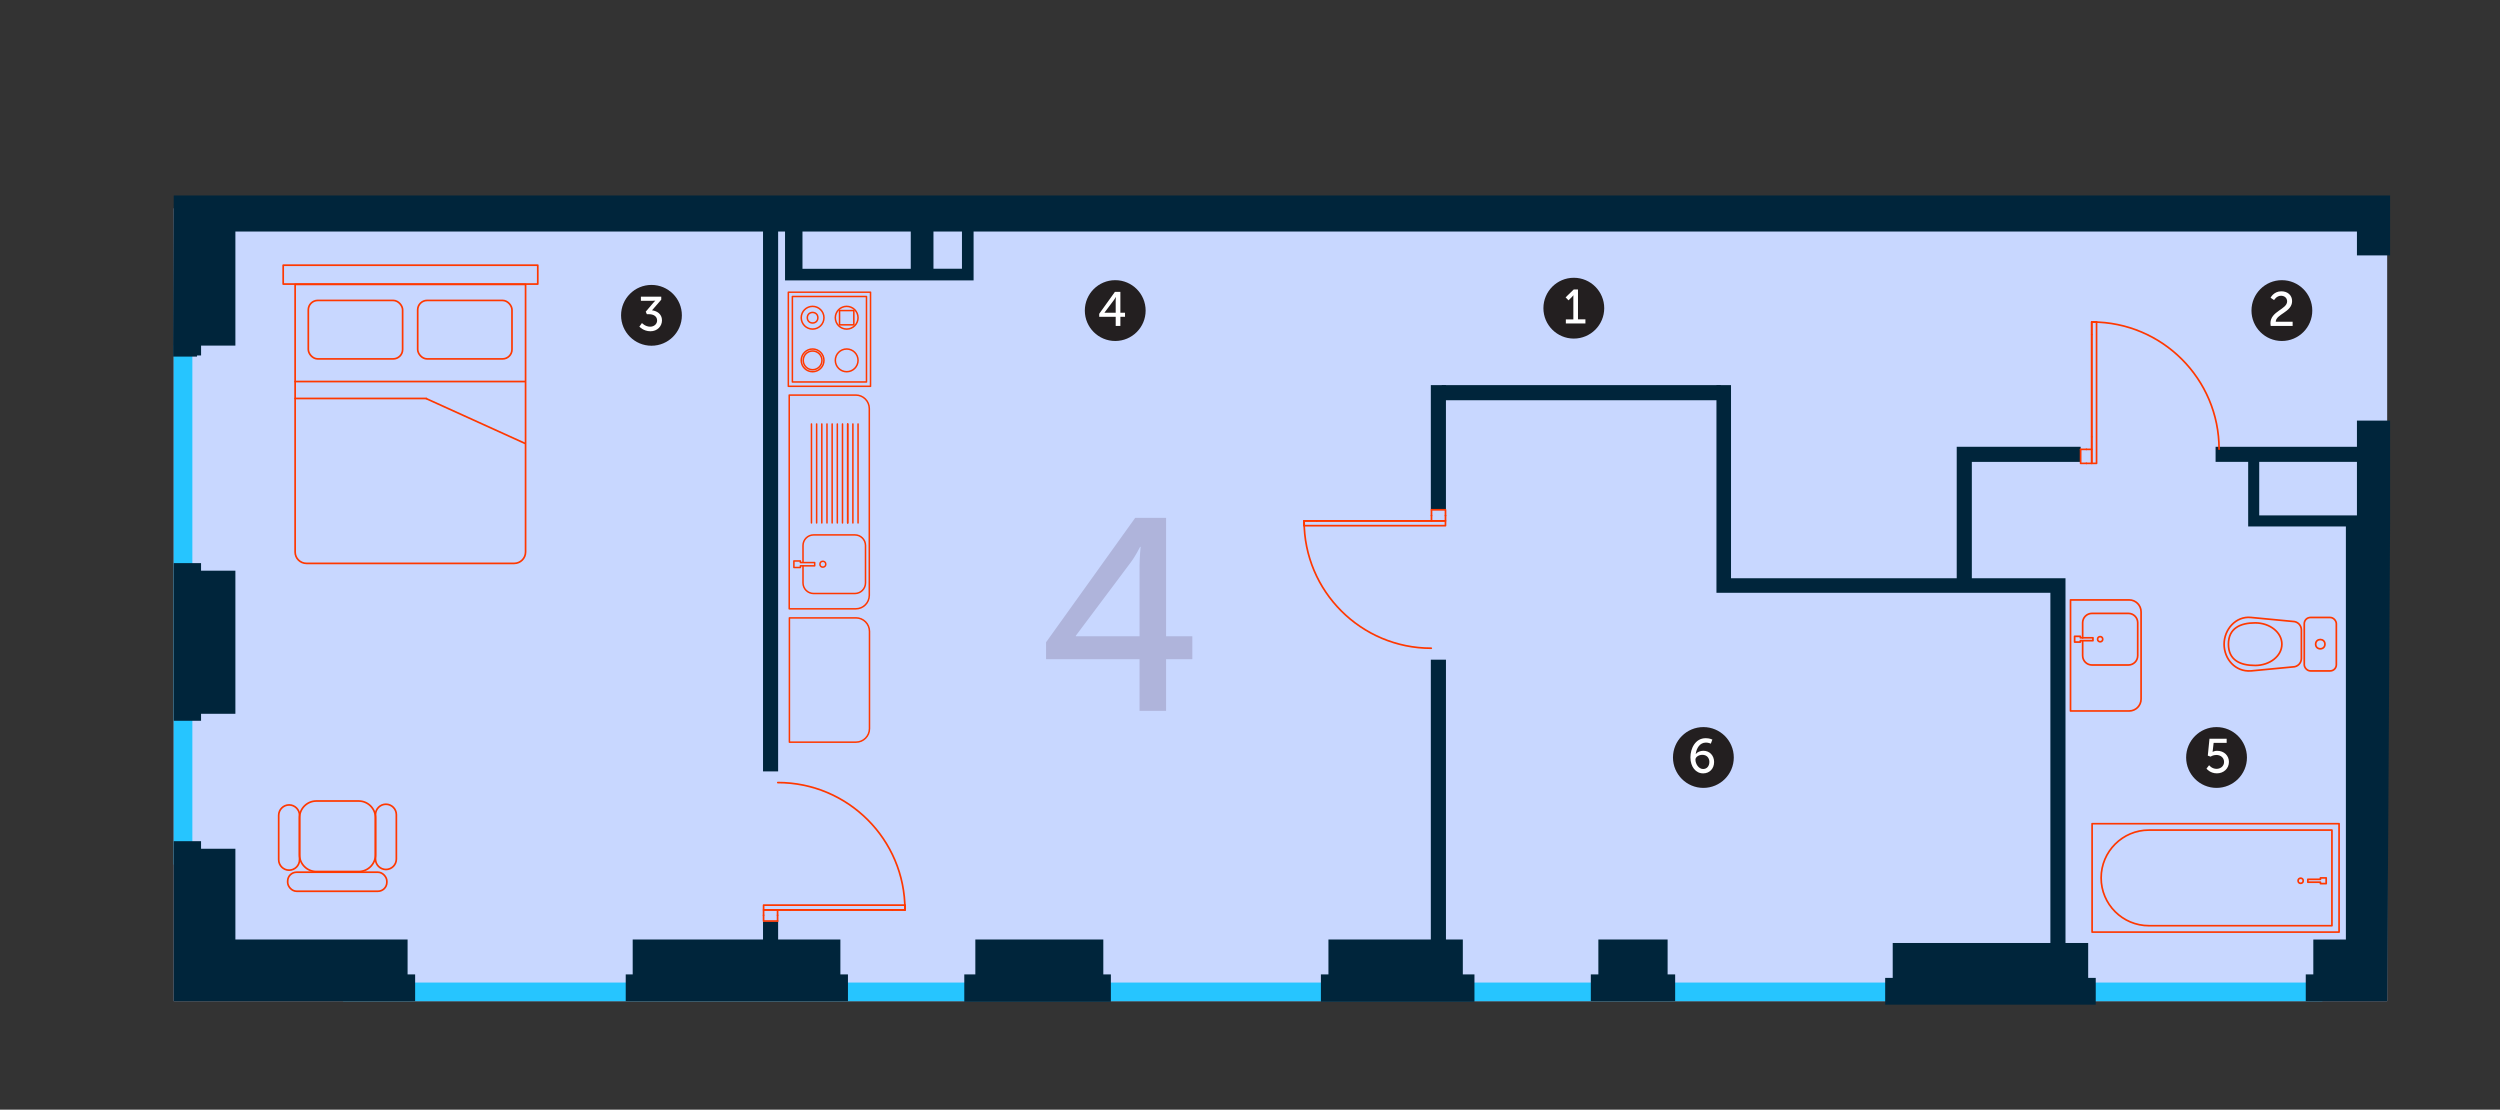 <?xml version="1.0" encoding="UTF-8"?>
<svg xmlns="http://www.w3.org/2000/svg" id="Layer_1" data-name="Layer 1" viewBox="0 0 1126.45 500">
  <rect x="0" y="0" width="1126.45" height="500" fill="#333333" stroke="none"/>
  <defs>
    <style>
      .cls-1 {
        stroke-width: .77px;
      }

      .cls-1, .cls-2, .cls-3 {
        fill: none;
      }

      .cls-1, .cls-3 {
        stroke: #ff3800;
        stroke-linecap: round;
        stroke-linejoin: round;
      }

      .cls-2, .cls-4, .cls-5, .cls-6, .cls-7, .cls-8, .cls-9 {
        stroke-width: 0px;
      }

      .cls-3 {
        stroke-width: .69px;
      }

      .cls-4 {
        fill: #afb4db;
      }

      .cls-5 {
        fill: #26c5ff;
      }

      .cls-6 {
        fill: #c8d7ff;
      }

      .cls-7 {
        fill: #fff;
      }

      .cls-8 {
        fill: #231f20;
      }

      .cls-9 {
        fill: #00253b;
      }
    </style>
  </defs>
  <rect class="cls-6" x="78.28" y="93.87" width="997.33" height="357.24"></rect>
  <path class="cls-4" d="M471.33,289.39l40.16-56.05h13.92v53.34h11.83v10.35h-11.83v23.28h-11.95v-23.28h-42.13v-7.64ZM513.46,286.68v-31.66c0-4.06.49-8.62.49-8.62h-.25s-1.97,4.06-4.31,7.14l-24.64,32.89v.25h28.7Z"></path>
  <rect class="cls-5" x="78.28" y="155.52" width="8.39" height="234.04"></rect>
  <rect class="cls-5" x="596.31" y=".98" width="8.39" height="891.86" transform="translate(153.6 1047.42) rotate(-90)"></rect>
  <g>
    <circle class="cls-8" cx="709.13" cy="138.86" r="13.7"></circle>
    <path class="cls-7" d="M705.53,143.9h3.39v-9.91c0-.48.02-.96.02-.96h-.04s-.17.35-.74.89l-1.43,1.41-1.3-1.35,3.67-3.56h1.91v13.47h3.35v1.87h-8.82v-1.87Z"></path>
  </g>
  <g>
    <circle class="cls-8" cx="1028.17" cy="139.94" r="13.7"></circle>
    <path class="cls-7" d="M1023.01,145.67c0-5.48,7.52-6.26,7.52-9.87,0-1.52-1.15-2.54-2.76-2.54-2.02,0-3.11,1.96-3.11,1.96l-1.59-1.06s1.39-2.91,4.85-2.91c2.83,0,4.85,1.76,4.85,4.41,0,5.04-7.32,5.82-7.37,9.32h7.61v1.87h-9.89c-.07-.41-.11-.8-.11-1.17Z"></path>
  </g>
  <g>
    <circle class="cls-8" cx="767.51" cy="341.31" r="13.7"></circle>
    <path class="cls-7" d="M761.67,341.24c0-3.93,2.15-8.63,6.91-8.63,1.8,0,2.98.63,2.98.63l-.7,1.85s-.98-.5-2.19-.5c-2.82,0-4.28,2.61-4.61,5.15h.04c.65-.87,2.04-1.46,3.39-1.46,2.91,0,4.85,2.22,4.85,5.06,0,3.02-2.06,5.13-4.93,5.13-3.28,0-5.74-2.87-5.74-7.24ZM770.21,343.35c0-1.87-1.2-3.24-3.15-3.24-1.74,0-3.13,1.04-3.13,2.15,0,2,1.5,4.24,3.45,4.24,1.76,0,2.82-1.37,2.82-3.15Z"></path>
  </g>
  <g>
    <circle class="cls-8" cx="998.73" cy="341.31" r="13.7"></circle>
    <path class="cls-7" d="M995.38,344.78s1.19,1.65,3.37,1.65c1.8,0,3.37-1.24,3.37-3.11s-1.52-3.15-3.5-3.15c-1.5,0-2.59.76-2.59.76l-1.24-.46.76-7.61h7.74v1.87h-5.87l-.37,3.24c-.02.46-.11.8-.11.8h.04s.85-.48,1.98-.48c3.24,0,5.35,2.24,5.35,5,0,2.96-2.33,5.17-5.43,5.17s-4.69-2.13-4.69-2.13l1.2-1.56Z"></path>
  </g>
  <g>
    <circle class="cls-8" cx="502.5" cy="139.94" r="13.7"></circle>
    <path class="cls-7" d="M495.28,141.39l7.08-9.89h2.46v9.41h2.09v1.83h-2.09v4.11h-2.11v-4.11h-7.43v-1.35ZM502.71,140.91v-5.58c0-.72.09-1.52.09-1.52h-.04s-.35.72-.76,1.26l-4.35,5.8v.04h5.06Z"></path>
  </g>
  <g>
    <circle class="cls-8" cx="293.54" cy="142.08" r="13.7"></circle>
    <path class="cls-7" d="M289.23,145.53s1.5,1.67,3.72,1.67c1.72,0,3.13-1.15,3.13-2.8,0-1.89-1.67-2.82-3.56-2.82h-1.06l-.5-1.15,3.35-3.93c.5-.59.96-1,.96-1v-.04s-.46.07-1.3.07h-5.19v-1.87h9.17v1.37l-4.17,4.8c2.02.22,4.5,1.52,4.5,4.5,0,2.63-2.06,4.93-5.21,4.93s-4.98-2.09-4.98-2.09l1.17-1.63Z"></path>
  </g>
  <g>
    <polyline class="cls-9" points="1076.93 235.65 1076.93 232.24 1076.93 231.98 1076.93 218.61 1076.93 209.7 1076.93 202.36 1076.93 202.36 1076.93 201.31 1076.93 192.14 1076.93 189.51 1061.99 189.51 1061.99 192.14 1061.99 201.31 998.3 201.31 998.3 202.36 998.3 208.12 1061.99 208.12 1061.99 232.24 1017.96 232.24 1017.96 206.62 1012.98 206.62 1012.98 232.24 1012.98 235.65 1012.98 237.22 1057.01 237.22 1057.01 238.01 1057.01 240.63 1057.01 241.41 1057.01 423.32 1042.33 423.32 1042.33 435.64 1042.33 439.05 1038.93 439.05 1038.93 440.62 1038.93 445.6 1038.93 449.01 1038.93 451.11 1075.61 451.11"></polyline>
    <line class="cls-9" x1="1076.34" y1="202.36" x2="1076.5" y2="218.61"></line>
    <path class="cls-9" d="M1061.99,88.08H350.61M343.8,88.08H78.28l-.26,67.63v4.98h10.75v-.52h1.83v-4.46h15.46v-51.37h237.74v243.24h6.81V104.33h3.11v22.02h84.96v-22.02h623.31v10.75h14.94v-27M361.58,104.33h48.79v16.78h-48.79v-16.78ZM433.44,121.1h-12.84v-16.78h12.84v16.78Z"></path>
    <polygon class="cls-9" points="378.66 435.64 378.66 423.32 350.61 423.32 350.61 415.2 343.8 415.2 343.8 423.32 285.08 423.32 285.08 435.64 285.08 439.05 281.94 439.05 281.94 440.62 281.94 449.01 281.94 451.11 382.07 451.11 382.07 449.01 382.07 440.62 382.07 439.05 378.66 439.05 378.66 435.64"></polygon>
    <rect class="cls-9" x="649.6" y="173.53" width="125.73" height="6.81"></rect>
    <polygon class="cls-9" points="881.66 208.12 881.66 262.83 888.47 262.83 888.47 208.12 937.49 208.12 937.49 201.31 888.47 201.31 881.66 201.31 881.66 208.12"></polygon>
    <rect class="cls-9" x="644.7" y="173.53" width="6.81" height="55.83"></rect>
    <polygon class="cls-9" points="78.28 253.73 78.28 257.14 78.28 321.62 78.28 324.77 90.59 324.77 90.59 321.62 106.06 321.62 106.06 257.14 90.59 257.14 90.59 253.73 78.28 253.73"></polygon>
    <polygon class="cls-9" points="940.89 437.21 940.89 424.89 930.67 424.89 930.67 268.15 930.67 267.1 930.67 260.55 779.96 260.55 779.96 259.5 779.96 173.53 773.4 173.53 773.4 259.5 773.4 260.55 773.4 267.1 923.86 267.1 923.86 268.15 923.86 424.89 852.82 424.89 852.82 437.21 852.82 440.62 849.42 440.62 849.42 442.19 849.42 447.17 849.42 450.58 849.42 452.68 944.3 452.68 944.3 450.58 944.3 447.17 944.3 442.19 944.3 440.62 940.89 440.62 940.89 437.21"></polygon>
    <polygon class="cls-9" points="751.39 435.64 751.39 423.32 720.19 423.32 720.19 435.64 720.19 439.05 716.79 439.05 716.79 440.62 716.79 449.01 716.79 451.11 754.79 451.11 754.79 449.01 754.79 440.62 754.79 439.05 751.39 439.05 751.39 435.64"></polygon>
    <polygon class="cls-9" points="659.12 435.64 659.12 423.32 651.52 423.32 651.52 297.24 644.7 297.24 644.7 423.32 598.57 423.32 598.57 435.64 598.57 439.05 595.17 439.05 595.17 440.62 595.17 445.6 595.17 449.01 595.17 451.11 595.17 451.37 664.36 451.37 664.36 451.11 664.36 449.01 664.36 445.6 664.36 440.62 664.36 439.05 659.12 439.05 659.12 435.64"></polygon>
    <polygon class="cls-9" points="497.13 435.64 497.13 423.32 439.47 423.32 439.47 435.64 439.47 439.05 434.49 439.05 434.49 440.62 434.49 445.6 434.49 449.01 434.49 451.11 434.49 451.37 500.54 451.37 500.54 451.11 500.54 449.01 500.54 445.6 500.54 440.62 500.54 439.05 497.13 439.05 497.13 435.64"></polygon>
    <polygon class="cls-9" points="183.65 435.64 183.65 423.32 106.06 423.32 106.06 382.43 90.59 382.43 90.59 379.02 78.28 379.02 78.28 382.43 78.28 423.32 78.28 435.64 78.28 439.05 78.28 449.01 78.28 451.11 80.37 451.11 187.05 451.11 187.05 449.01 187.05 439.05 183.65 439.05 183.65 435.64"></polygon>
  </g>
  <g>
    <path class="cls-1" d="M999.87,202.37c0-31.63-25.64-57.28-57.28-57.28"></path>
    <line class="cls-1" x1="942.49" y1="150.74" x2="942.49" y2="196.82"></line>
    <line class="cls-1" x1="940.1" y1="202.47" x2="937.49" y2="202.47"></line>
    <polyline class="cls-1" points="940.1 208.78 937.49 208.78 937.49 202.47"></polyline>
    <polyline class="cls-1" points="940.1 202.47 942.49 202.47 942.49 208.78 940.1 208.78"></polyline>
    <line class="cls-1" x1="944.66" y1="145.09" x2="942.49" y2="145.09"></line>
    <line class="cls-1" x1="942.49" y1="145.09" x2="942.49" y2="150.74"></line>
    <line class="cls-1" x1="942.49" y1="196.82" x2="942.49" y2="202.47"></line>
    <rect class="cls-1" x="911.73" y="175.85" width="63.69" height="2.17" transform="translate(1120.51 -766.64) rotate(90)"></rect>
  </g>
  <g>
    <path class="cls-1" d="M350.47,352.61c31.63,0,57.28,25.64,57.28,57.28"></path>
    <line class="cls-1" x1="402.09" y1="410" x2="356.01" y2="410"></line>
    <line class="cls-1" x1="350.36" y1="412.39" x2="350.36" y2="415"></line>
    <polyline class="cls-1" points="344.05 412.39 344.05 415 350.36 415"></polyline>
    <polyline class="cls-1" points="350.36 412.39 350.36 410 344.05 410 344.05 412.39"></polyline>
    <line class="cls-1" x1="407.75" y1="407.83" x2="407.75" y2="410"></line>
    <line class="cls-1" x1="407.75" y1="410" x2="402.09" y2="410"></line>
    <line class="cls-1" x1="356.01" y1="410" x2="350.36" y2="410"></line>
    <rect class="cls-1" x="344.05" y="407.83" width="63.69" height="2.17" transform="translate(751.8 817.83) rotate(-180)"></rect>
  </g>
  <g>
    <path class="cls-1" d="M644.89,292.08c-31.63,0-57.28-25.64-57.28-57.28"></path>
    <line class="cls-1" x1="593.27" y1="234.69" x2="639.35" y2="234.69"></line>
    <line class="cls-1" x1="645" y1="232.3" x2="645" y2="229.7"></line>
    <polyline class="cls-1" points="651.31 232.3 651.31 229.7 645 229.7"></polyline>
    <polyline class="cls-1" points="645 232.3 645 234.69 651.31 234.69 651.31 232.3"></polyline>
    <line class="cls-1" x1="587.61" y1="236.87" x2="587.61" y2="234.69"></line>
    <line class="cls-1" x1="587.61" y1="234.69" x2="593.27" y2="234.69"></line>
    <line class="cls-1" x1="639.35" y1="234.69" x2="645" y2="234.69"></line>
    <rect class="cls-1" x="587.61" y="234.69" width="63.69" height="2.17"></rect>
  </g>
  <g>
    <path class="cls-3" d="M355.61,178.01h29.99c3.36,0,6.09,2.73,6.09,6.09v84.13c0,3.36-2.73,6.09-6.09,6.09h-29.99v-96.31h0Z"></path>
    <path class="cls-3" d="M361.82,254.91v7.73c0,2.64,2.14,4.78,4.78,4.78h18.6c2.64,0,4.78-2.14,4.78-4.78v-16.84c0-2.64-2.14-4.78-4.78-4.78h-18.6c-2.64,0-4.78,2.14-4.78,4.78v7.31"></path>
    <polygon class="cls-3" points="367.08 254.95 360.64 254.95 360.64 255.69 357.71 255.69 357.71 252.75 360.64 252.75 360.64 253.48 367.08 253.48 367.08 254.95"></polygon>
    <circle class="cls-3" cx="370.76" cy="254.22" r="1.32"></circle>
  </g>
  <path class="cls-3" d="M355.69,278.4h29.99c3.36,0,6.09,2.73,6.09,6.09v43.82c0,3.36-2.73,6.09-6.09,6.09h-29.99v-56h0Z"></path>
  <g>
    <g>
      <rect class="cls-3" x="352.53" y="134.35" width="42.41" height="37.03" transform="translate(526.59 -220.87) rotate(90)"></rect>
      <rect class="cls-3" x="354.47" y="136.17" width="38.51" height="33.39" transform="translate(526.59 -220.87) rotate(90)"></rect>
      <circle class="cls-3" cx="366.14" cy="143.16" r="5.12"></circle>
      <circle class="cls-3" cx="366.14" cy="162.37" r="5.12"></circle>
      <circle class="cls-3" cx="381.5" cy="143.16" r="5.12"></circle>
      <circle class="cls-3" cx="381.5" cy="162.37" r="5.12"></circle>
    </g>
    <circle class="cls-3" cx="366.14" cy="143.16" r="2.38"></circle>
    <circle class="cls-3" cx="366.14" cy="162.37" r="4.22"></circle>
    <rect class="cls-3" x="378.28" y="139.94" width="6.44" height="6.44" transform="translate(524.66 -238.35) rotate(90)"></rect>
  </g>
  <line class="cls-3" x1="386.62" y1="235.61" x2="386.62" y2="191.05"></line>
  <line class="cls-3" x1="384.29" y1="235.61" x2="384.29" y2="191.05"></line>
  <line class="cls-3" x1="381.96" y1="235.61" x2="381.96" y2="191.05"></line>
  <line class="cls-3" x1="381.94" y1="235.61" x2="381.94" y2="191.05"></line>
  <line class="cls-3" x1="379.61" y1="235.61" x2="379.61" y2="191.05"></line>
  <line class="cls-3" x1="377.28" y1="235.61" x2="377.28" y2="191.05"></line>
  <line class="cls-3" x1="374.95" y1="235.61" x2="374.95" y2="191.05"></line>
  <line class="cls-3" x1="372.62" y1="235.61" x2="372.62" y2="191.05"></line>
  <line class="cls-3" x1="370.29" y1="235.61" x2="370.29" y2="191.05"></line>
  <line class="cls-3" x1="367.96" y1="235.61" x2="367.96" y2="191.05"></line>
  <line class="cls-3" x1="365.63" y1="235.61" x2="365.63" y2="191.05"></line>
  <g>
    <path class="cls-1" d="M1014.18,302.3l18.96-1.8c2.11,0,3.82-1.71,3.82-3.82v-12.85c0-2.11-1.71-3.82-3.82-3.82l-18.96-1.8c-6.74-.66-12.04,5.39-12.04,12.04h0c0,6.65,5.01,12.53,12.04,12.04Z"></path>
    <rect class="cls-1" x="1038.25" y="278.21" width="14.45" height="24.08" rx="2.79" ry="2.79" transform="translate(2090.96 580.51) rotate(-180)"></rect>
    <path class="cls-1" d="M1004.09,290.25c0,7.28,5.39,9.59,12.04,9.59,6.65,0,12.04-4.29,12.04-9.59,0-5.3-5.39-9.59-12.04-9.59-6.65,0-12.04,2.4-12.04,9.59Z"></path>
    <circle class="cls-1" cx="1045.48" cy="290.25" r="2.09"></circle>
  </g>
  <g>
    <path class="cls-1" d="M932.93,270.31h26.43c2.96,0,5.37,2.41,5.37,5.37v39.3c0,2.96-2.41,5.37-5.37,5.37h-26.43v-50.04h0Z"></path>
    <path class="cls-1" d="M938.4,287.41v-6.82c0-2.33,1.89-4.21,4.21-4.21h16.39c2.33,0,4.21,1.89,4.21,4.21v14.84c0,2.33-1.89,4.21-4.21,4.21h-16.39c-2.33,0-4.21-1.89-4.21-4.21v-6.45"></path>
    <polygon class="cls-1" points="943.04 287.37 937.37 287.37 937.37 286.72 934.78 286.72 934.78 289.3 937.37 289.3 937.37 288.67 943.04 288.67 943.04 287.37"></polygon>
    <circle class="cls-1" cx="946.29" cy="288.01" r="1.16"></circle>
  </g>
  <g>
    <g>
      <polygon class="cls-1" points="1039.87 397.5 1045.55 397.5 1045.55 398.14 1048.13 398.14 1048.13 395.56 1045.55 395.56 1045.55 396.2 1039.87 396.2 1039.87 397.5"></polygon>
      <circle class="cls-1" cx="1036.63" cy="396.85" r="1.16"></circle>
    </g>
    <rect class="cls-1" x="973.88" y="339.92" width="48.84" height="111.28" transform="translate(1393.86 -602.74) rotate(90)"></rect>
    <path class="cls-1" d="M977.19,343.57h43.08v82.45c0,11.89-9.65,21.54-21.54,21.54h0c-11.89,0-21.54-9.65-21.54-21.54v-82.45h0Z" transform="translate(1394.29 -603.17) rotate(90)"></path>
  </g>
  <g>
    <path class="cls-1" d="M132.98,128.14h103.83v120.58c0,2.83-2.3,5.13-5.13,5.13h-93.57c-2.83,0-5.13-2.3-5.13-5.13v-120.58h0Z"></path>
    <rect class="cls-1" x="138.92" y="135.37" width="42.49" height="26.34" rx="4.25" ry="4.25"></rect>
    <rect class="cls-1" x="188.2" y="135.37" width="42.49" height="26.34" rx="4.25" ry="4.25"></rect>
    <line class="cls-1" x1="132.97" y1="171.91" x2="236.64" y2="171.91"></line>
    <line class="cls-1" x1="132.97" y1="179.55" x2="192.11" y2="179.55"></line>
    <rect class="cls-1" x="127.6" y="119.5" width="114.71" height="8.5"></rect>
    <line class="cls-1" x1="192.11" y1="179.63" x2="236.44" y2="199.74"></line>
  </g>
  <g>
    <path class="cls-1" d="M130.27,392.08h0c-2.58,0-4.7-2.11-4.7-4.7v-20c0-2.58,2.11-4.7,4.7-4.7h0c2.58,0,4.7,2.11,4.7,4.7v20c0,2.58-2.11,4.7-4.7,4.7Z"></path>
    <path class="cls-1" d="M173.89,391.77h0c-2.58,0-4.7-2.11-4.7-4.7v-20c0-2.58,2.11-4.7,4.7-4.7h0c2.58,0,4.7,2.11,4.7,4.7v20c0,2.58-2.11,4.7-4.7,4.7Z"></path>
    <path class="cls-1" d="M142.55,360.92h19.06c4.18,0,7.58,3.4,7.58,7.58v16.62c0,4.18-3.4,7.58-7.58,7.58h-19.07c-4.18,0-7.58-3.4-7.58-7.58v-16.62c0-4.18,3.4-7.58,7.58-7.58Z"></path>
    <rect class="cls-1" x="129.62" y="393" width="44.69" height="8.58" rx="4.02" ry="4.02"></rect>
  </g>
  <rect class="cls-2" x="78.01" y="88.08" width="998.92" height="373.74"></rect>
</svg>

